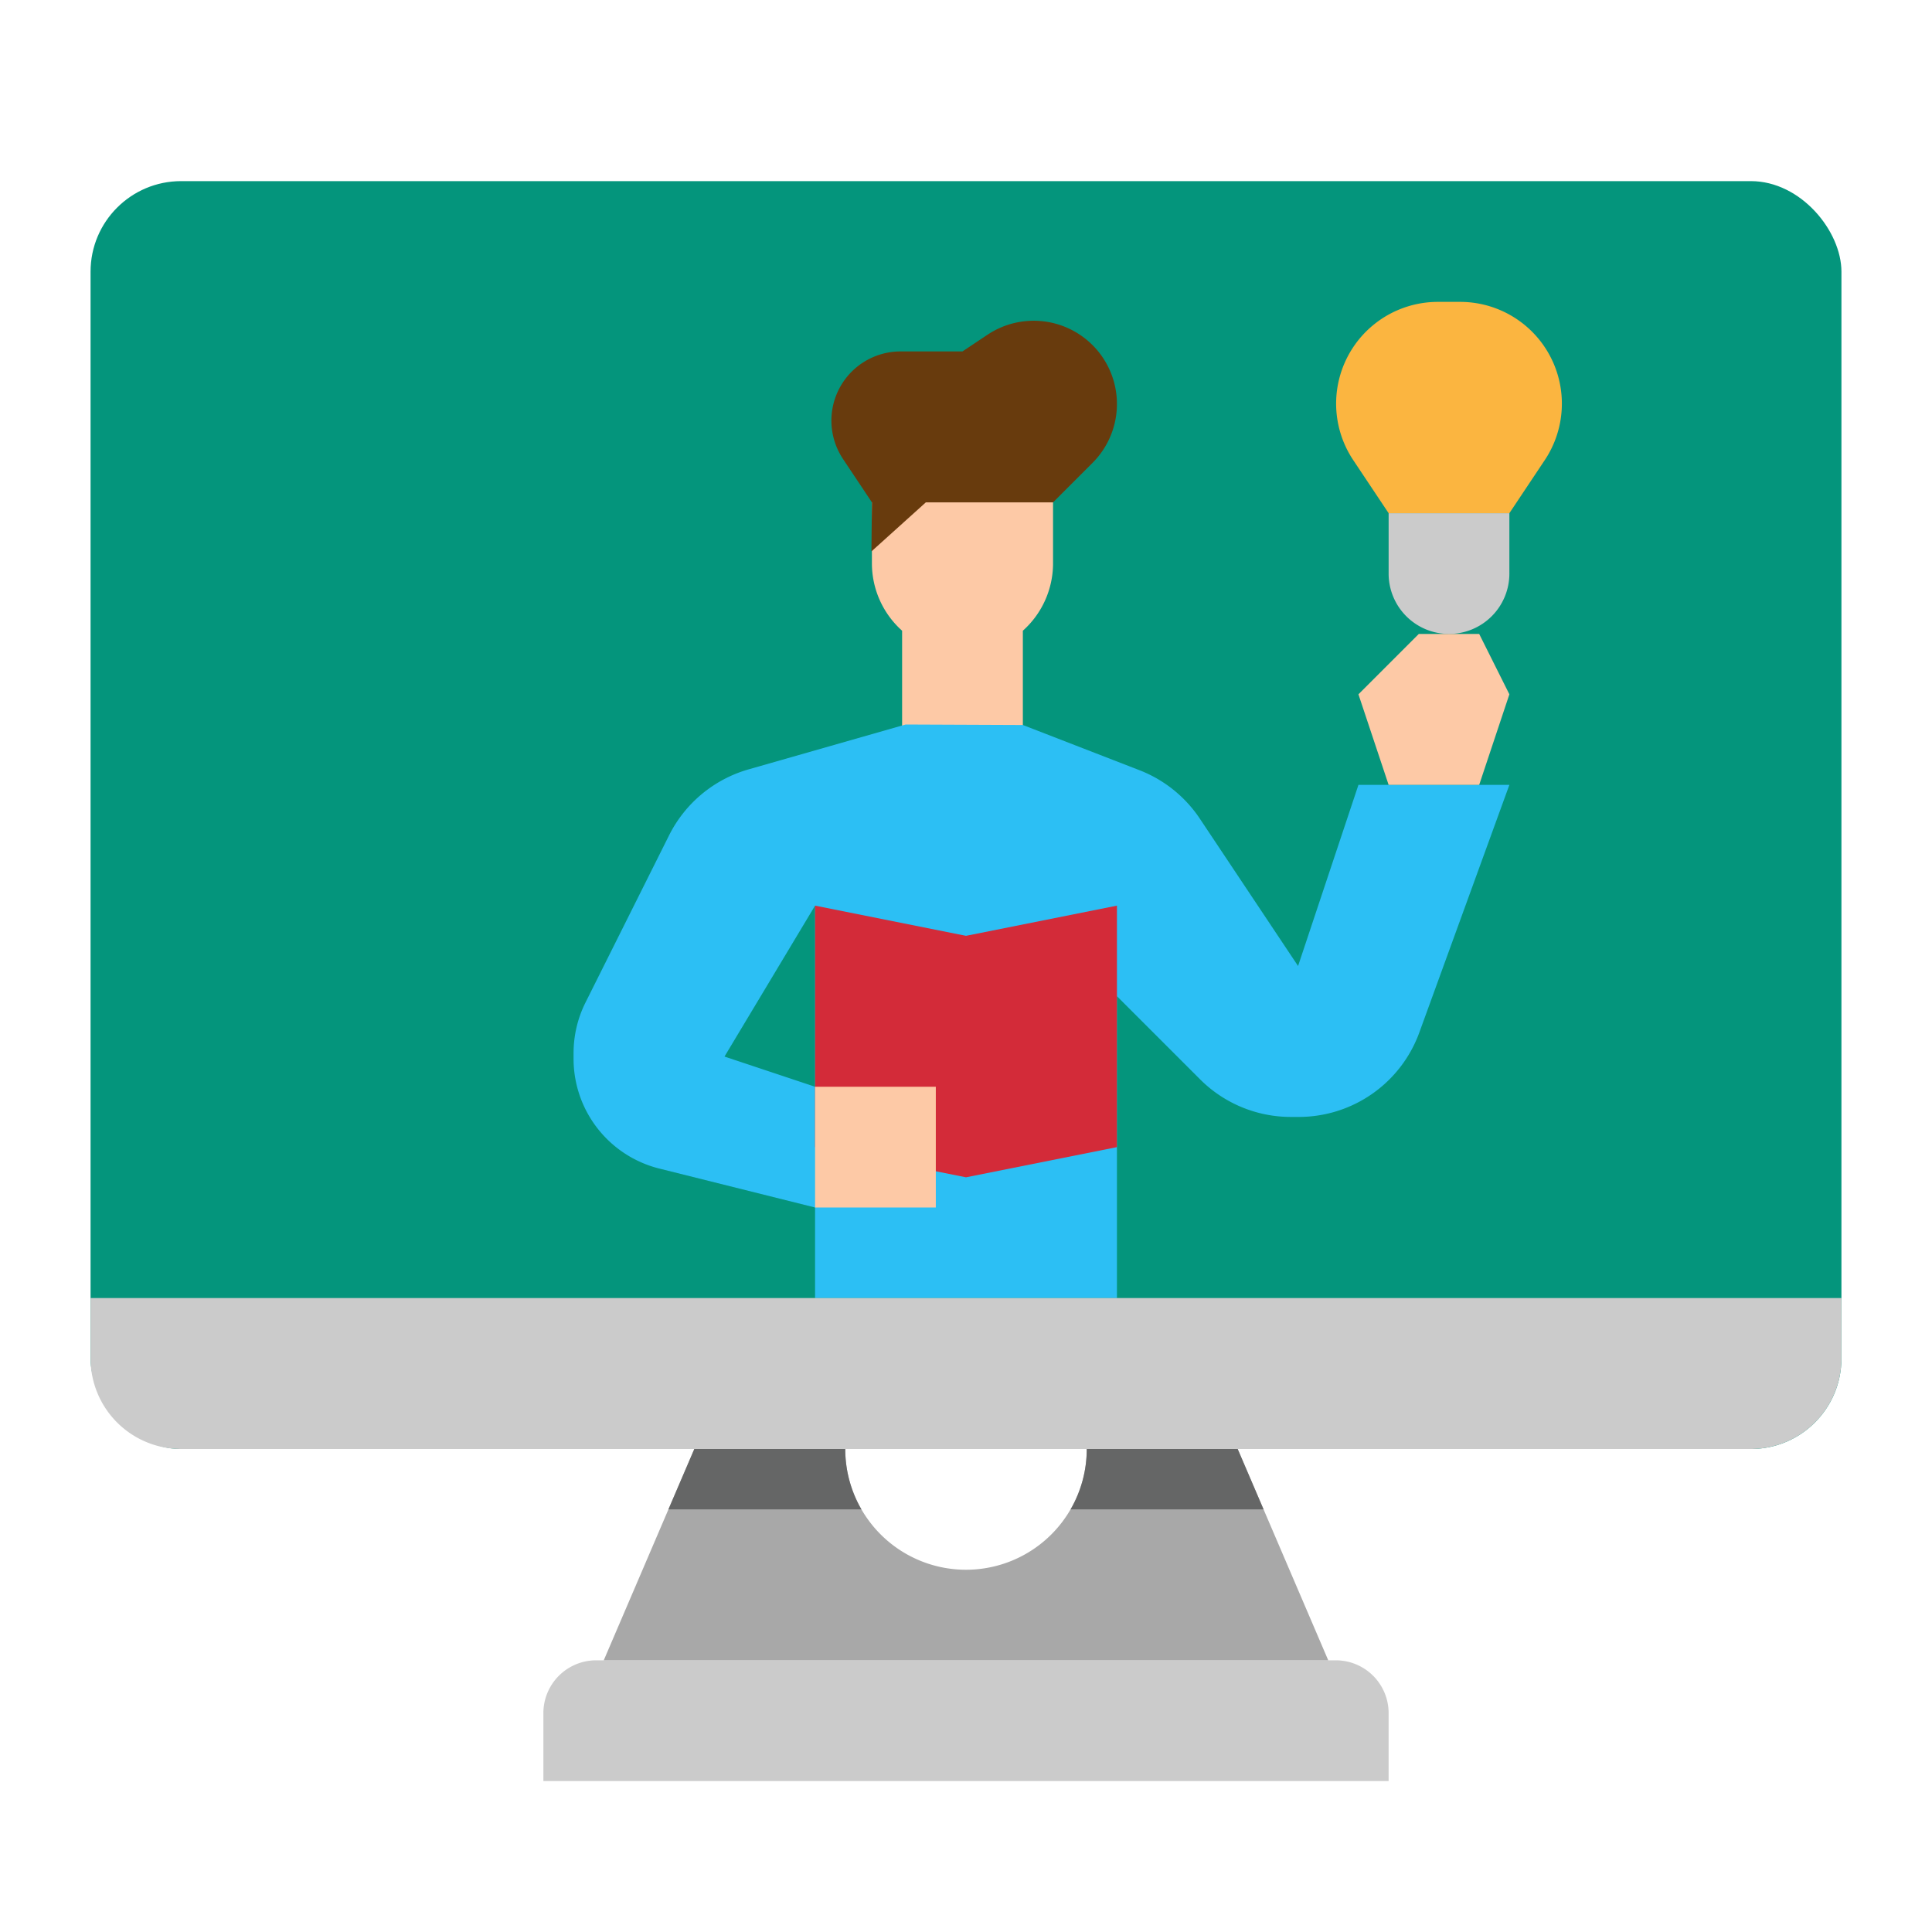 <svg height="512" viewBox="0 0 512 512" width="512" xmlns="http://www.w3.org/2000/svg"><g id="flat"><rect fill="#04957c" height="336" rx="24" width="464" x="24" y="48"/><path d="m255.067 109.262a24 24 0 0 0 -24 24v16a23.937 23.937 0 0 0 8 17.884v29.985h32v-29.985a23.934 23.934 0 0 0 8-17.884v-16a24 24 0 0 0 -24-24z" fill="#fdc9a6"/><path d="m231.067 133.131-.13 13 14.421-13h33.709l10.472-10.472a22.06 22.06 0 0 0 2.049-28.834 22.06 22.06 0 0 0 -29.888-5.119l-6.637 4.425h-16.4a18.333 18.333 0 0 0 -12.963 5.369 18.338 18.338 0 0 0 -2.291 23.137z" fill="#683b0d"/><path d="m360 208-16 48-26.032-39.048a34 34 0 0 0 -16-12.841l-30.9-11.98-31.068-.131-41.619 11.891a34 34 0 0 0 -21.07 17.487l-22.144 44.288a30 30 0 0 0 -3.167 13.416v1.5a30 30 0 0 0 22.724 29.1l41.276 10.318v24h80v-80l22.042 22.042a34 34 0 0 0 24.041 9.958h2.1a34 34 0 0 0 31.953-22.381l23.864-65.619zm-144 80-24-8 24-40z" fill="#2cbff4"/><path d="m368 136v16a16 16 0 0 0 16 16 16 16 0 0 0 16-16v-16z" fill="#cbcbcb"/><path d="m216 304v-64l40 8 40-8v64l-40 8z" fill="#d32b39"/><path d="m368 208-8-24 16-16h16l8 16-8 24z" fill="#fdc9a6"/><path d="m368 136-9.383-14.074a26.972 26.972 0 0 1 -3.724-21.5 26.968 26.968 0 0 1 26.162-20.426h5.89a26.968 26.968 0 0 1 26.162 20.427 26.972 26.972 0 0 1 -3.724 21.5l-9.383 14.073z" fill="#fbb540"/><path d="m158 440h196a14 14 0 0 1 14 14v18a0 0 0 0 1 0 0h-224a0 0 0 0 1 0 0v-18a14 14 0 0 1 14-14z" fill="#cbcbcb"/><path d="m328 384h-40a32 32 0 0 1 -64 0h-40l-24 56h192z" fill="#a8a8a8"/><path d="m488 344h-464v16a24 24 0 0 0 24 24h416a24 24 0 0 0 24-24z" fill="#cbcbcb"/><path d="m216 288h32v32h-32z" fill="#fdc9a6"/><g fill="#656666"><path d="m228.28 400h-51.14l6.86-16h40a31.885 31.885 0 0 0 4.28 16z"/><path d="m334.86 400h-51.14a31.885 31.885 0 0 0 4.28-16h40z"/></g></g></svg>